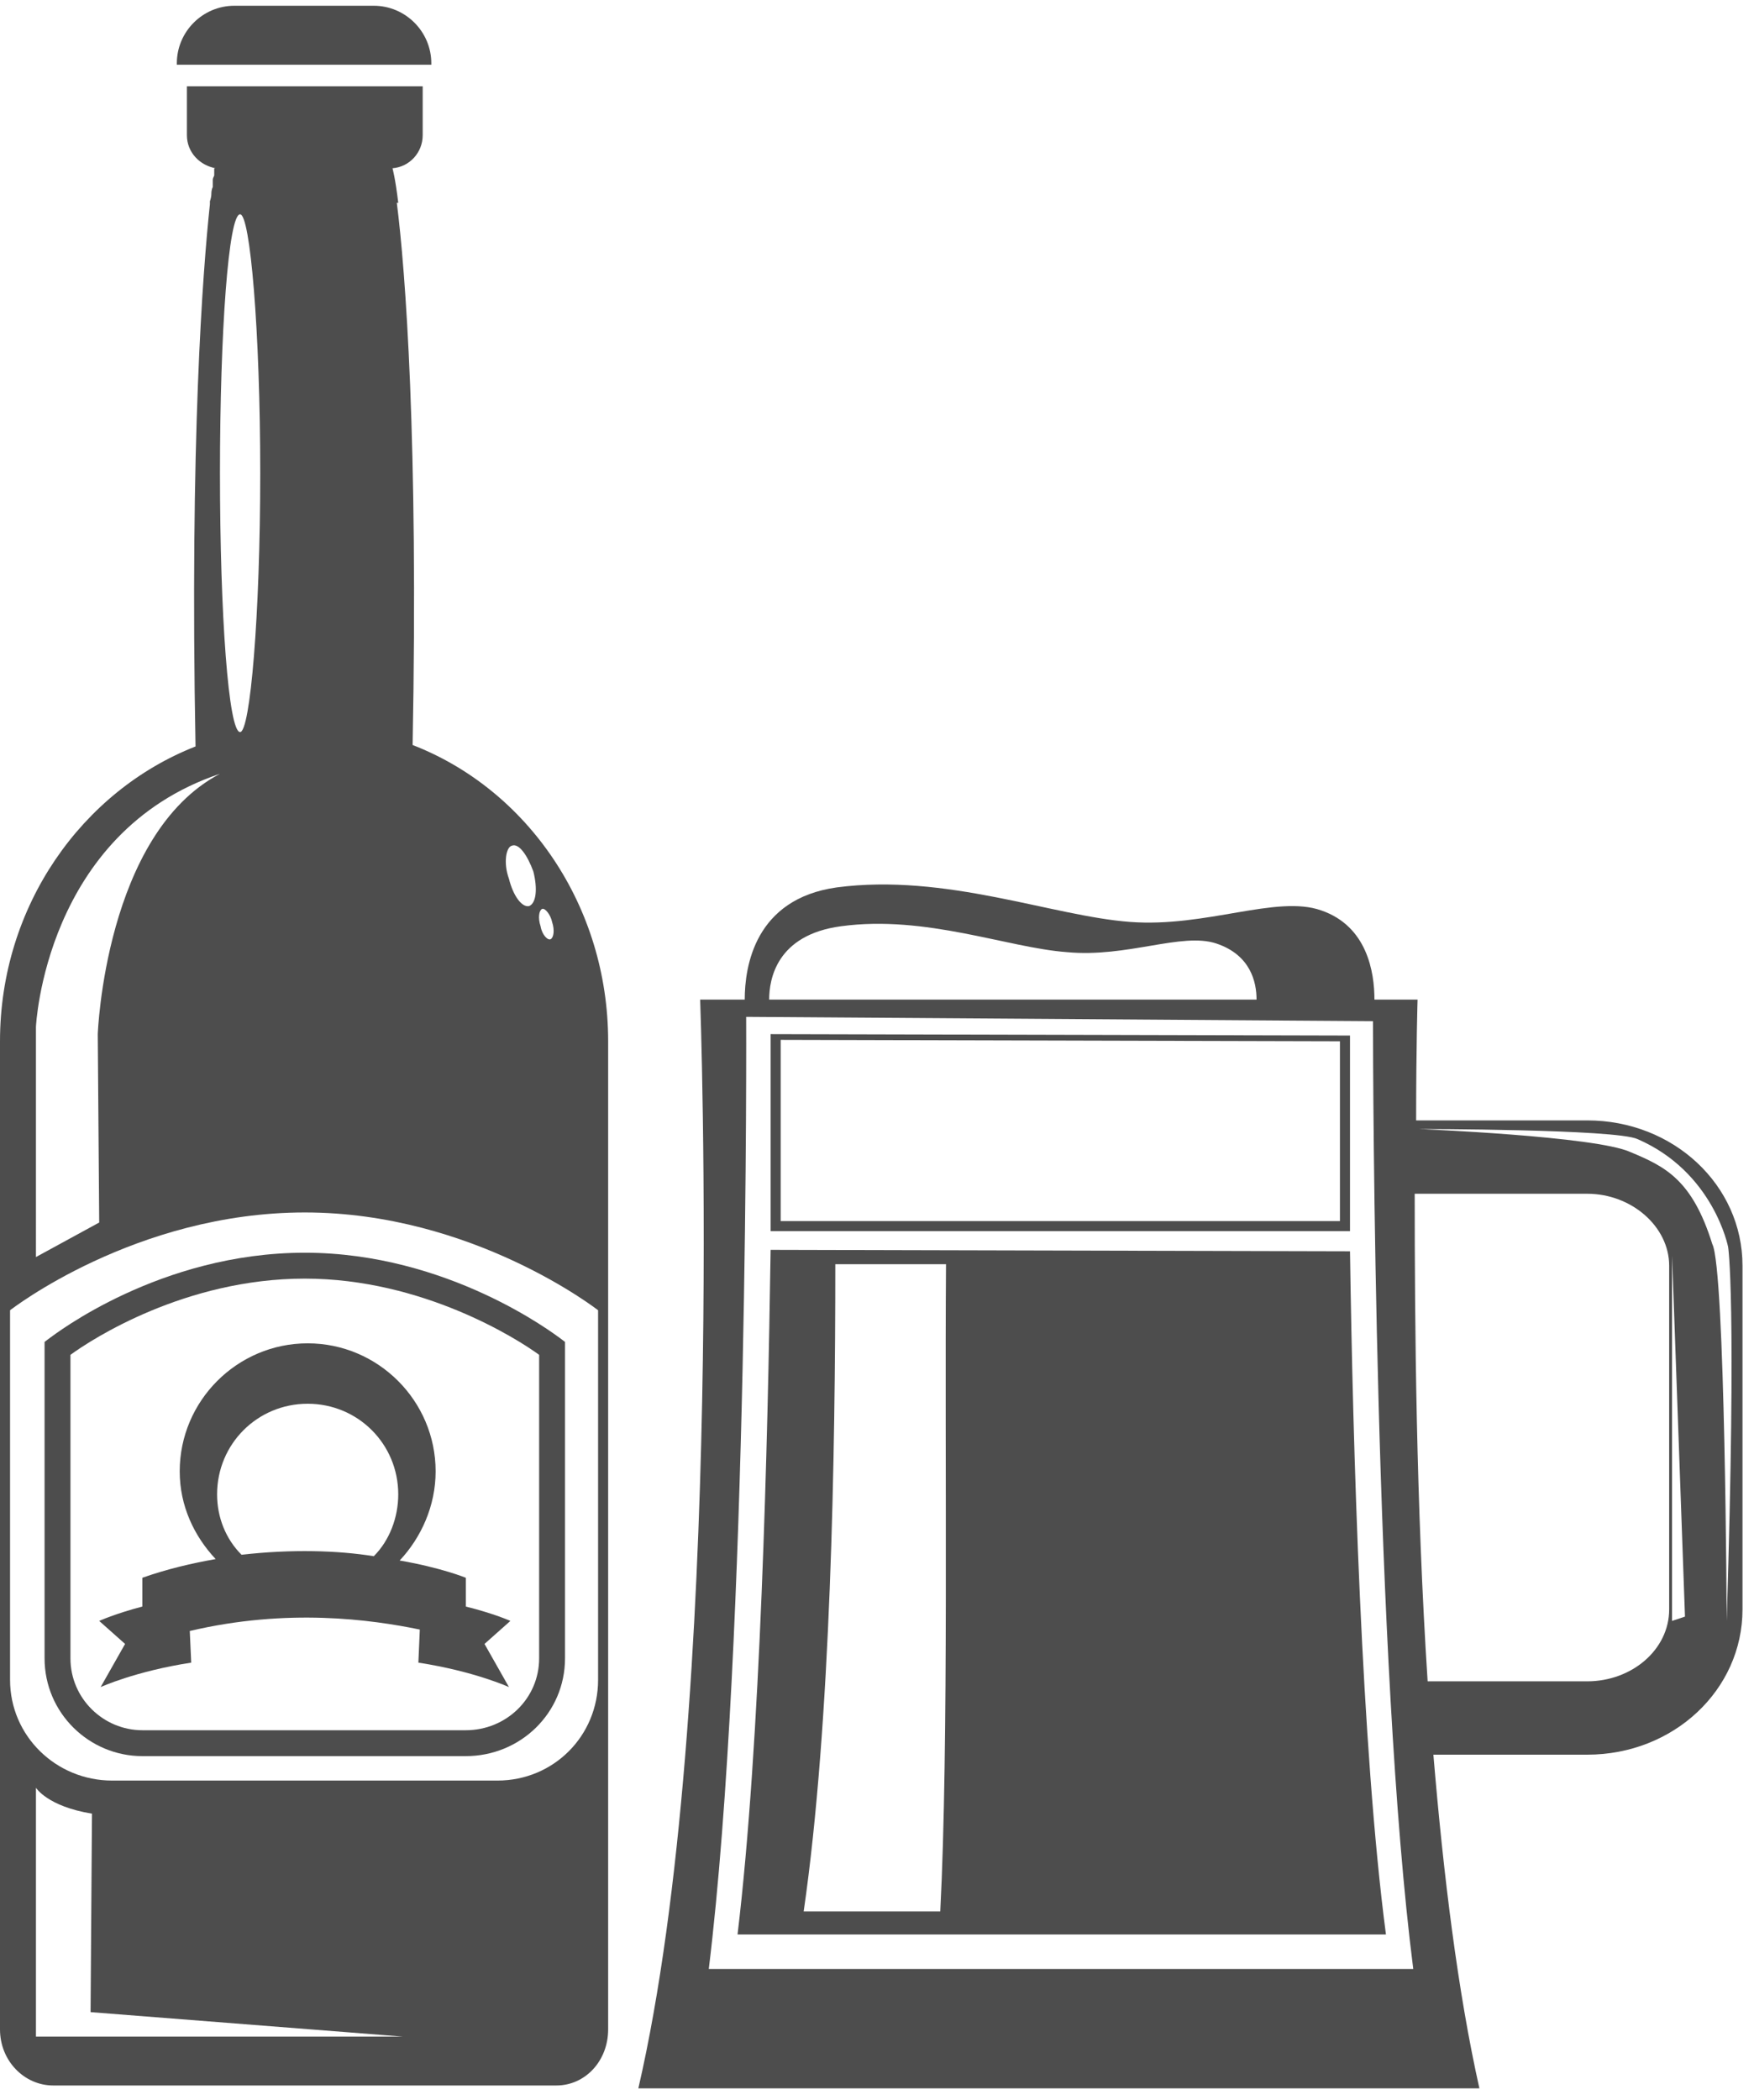 <svg version="1.2" xmlns="http://www.w3.org/2000/svg" viewBox="0 0 122 146" width="122" height="146"><style>.a{fill:#4d4d4d}</style><path fill-rule="evenodd" class="a" d="m21.2 87.1c10 0 17.4 5.7 17.7 5.9l0.4 0.3v22c0 3.8-3.1 6.8-6.9 6.8h-22.5c-3.7 0-6.8-3-6.8-6.8v-22l0.4-0.3c0.3-0.2 7.6-5.9 17.7-5.9zm16.3 7.1c-1.5-1.1-8.1-5.3-16.3-5.3-8.3 0-14.8 4.2-16.3 5.3v21.1c0 2.8 2.3 5 5 5h22.5c2.8 0 5.1-2.2 5.1-5z"/><path fill-rule="evenodd" class="a" d="m21.4 93.4c4.9 0 8.9 4 8.9 8.9 0 2.4-1 4.6-2.5 6.2 2.9 0.5 4.6 1.2 4.6 1.2v2c2 0.5 3.1 1 3.1 1l-1.8 1.6 1.7 3c0 0-2.4-1.1-6.3-1.7l0.1-2.3c-3.4-0.7-9.2-1.5-16 0.1l0.1 2.2c-3.9 0.6-6.3 1.7-6.3 1.7l1.7-3-1.8-1.6c0 0 1.1-0.5 3-1v-2c1.7-0.6 3.4-1 5.1-1.3-1.5-1.6-2.5-3.7-2.5-6.1 0-4.9 4-8.9 8.9-8.9zm-6.3 10.5c0 1.6 0.6 3.1 1.7 4.2 3.5-0.4 6.7-0.3 9.2 0.1 1.1-1.1 1.7-2.7 1.7-4.3 0-3.5-2.8-6.3-6.3-6.3-3.5 0-6.3 2.8-6.3 6.3z"/><path fill-rule="evenodd" class="a" d="m42.3 72.4v68.7c0 2.2-1.6 3.9-3.6 3.9h-35c-2 0-3.7-1.7-3.7-3.9v-68.7c0-9.4 5.7-17.4 13.6-20.5-0.4-21.3 0.5-33 1-37.7q0-0.1 0-0.2 0.1-0.3 0.1-0.5 0-0.3 0.1-0.5 0-0.3 0-0.5 0-0.1 0.1-0.3 0-0.2 0-0.3 0 0 0-0.1 0-0.1 0-0.1h0.1c-1.1-0.2-2-1.1-2-2.3v-3.4h16.4v3.4c0 1.2-0.9 2.2-2.1 2.3 0 0 0.2 0.7 0.4 2.4h-0.1c0.6 4.7 1.5 16.5 1.1 37.7 8 3.1 13.6 11.2 13.6 20.6zm-27-39.5c0 9.9 0.6 18 1.4 18 0.7 0 1.4-8.1 1.4-18 0-9.9-0.7-18-1.4-18-0.8 0-1.4 8.1-1.4 18zm-12.8 54.5l4.4-2.4-0.1-13.1c0 0 0.5-13.9 8.5-18.1-12.2 4.1-12.8 17.6-12.8 17.6zm25.5 54.2l-21.7-1.7c0 0 0.1-14.6 0.1-13.8-3.1-0.5-3.9-1.8-3.9-1.8v17.3zm13.6-50.5c0 0-8.7-6.8-20.4-6.8-11.8 0-20.5 6.8-20.5 6.8v25.7c0 3.9 3.2 7 7.1 7h26.8c3.9 0 7-3.1 7-7zm-4-26.7c0.1 0.6 0.5 1 0.7 0.9 0.2-0.1 0.3-0.6 0.1-1.2-0.1-0.5-0.5-1-0.7-0.9-0.2 0.1-0.3 0.6-0.1 1.2zm-2-5.6c-0.4 0.1-0.6 1.2-0.2 2.3 0.3 1.2 0.9 2 1.4 1.9 0.5-0.2 0.6-1.2 0.3-2.4-0.4-1.1-1-2-1.5-1.8z"/><path class="a" d="m30 4.4c0-2.2-1.8-4-4-4h-9.7c-2.2 0-4 1.8-4 4v0.1h17.7z"/><path fill-rule="evenodd" class="a" d="m93.9 85.6h-40.3v-13.7l40.3 0.1zm-0.7-13.2l-38.9-0.1v12.6h38.9z"/><path fill-rule="evenodd" class="a" d="m93.9 87c0.2 13.6 0.8 34.6 2.5 47.5-1.7 0-43.4 0-45.1 0 1.6-13.3 2.1-34.1 2.3-47.6zm-28.1 0.9h-7.7c0 13.2-0.3 31.9-2.2 45h9.5c0.6-11.6 0.3-31.3 0.4-45z"/><path fill-rule="evenodd" class="a" d="m121.2 88v23.9c0 5.6-4.8 10.1-10.8 10.1h-10.7c0.7 8.4 1.7 16.5 3.2 23.2-2.1 0-56.3 0-58.5 0 6.1-26.4 4.3-75.7 4.3-75.7h3.1c0-2.3 0.7-7 6.4-7.8 7.6-1 15 2 20.4 2.4 5.3 0.4 10.2-1.9 13.3-0.8 3.2 1.1 3.7 4.3 3.7 6.2h3c0 0-0.1 3.2-0.1 8.4h11.9c6 0 10.8 4.5 10.8 10.1zm-67.7-18.5h33.9c0-1.2-0.4-3.1-2.8-3.9-2.4-0.8-6.2 1-10.4 0.6-4.1-0.3-9.8-2.6-15.7-1.8-4.5 0.6-5 3.7-5 5.1zm44.8 67.4c-2.7-21.1-2.8-62.1-2.8-65.9l-43.6-0.3c0 0 0.2 43.3-2.6 66.2 1.9 0 47.2 0 49 0zm17.8-48.9c0-2.7-2.6-5-5.7-5h-12c0 9.1 0.1 21.6 0.9 33.9h11.1c3.1 0 5.7-2.2 5.7-5zm4.1-1.3c0 0-1-5.2-6.3-7.5-1.5-0.7-15.2-0.7-15.2-0.7 0 0 12.3 0.5 14.7 1.6 2.4 1 4.3 1.9 5.7 6.4 0.9 1.7 1 26.2 1 26.2 0.7-22.4 0.1-26 0.1-26zm-3 25.7l-0.9-25.1v25.4z"/></svg>